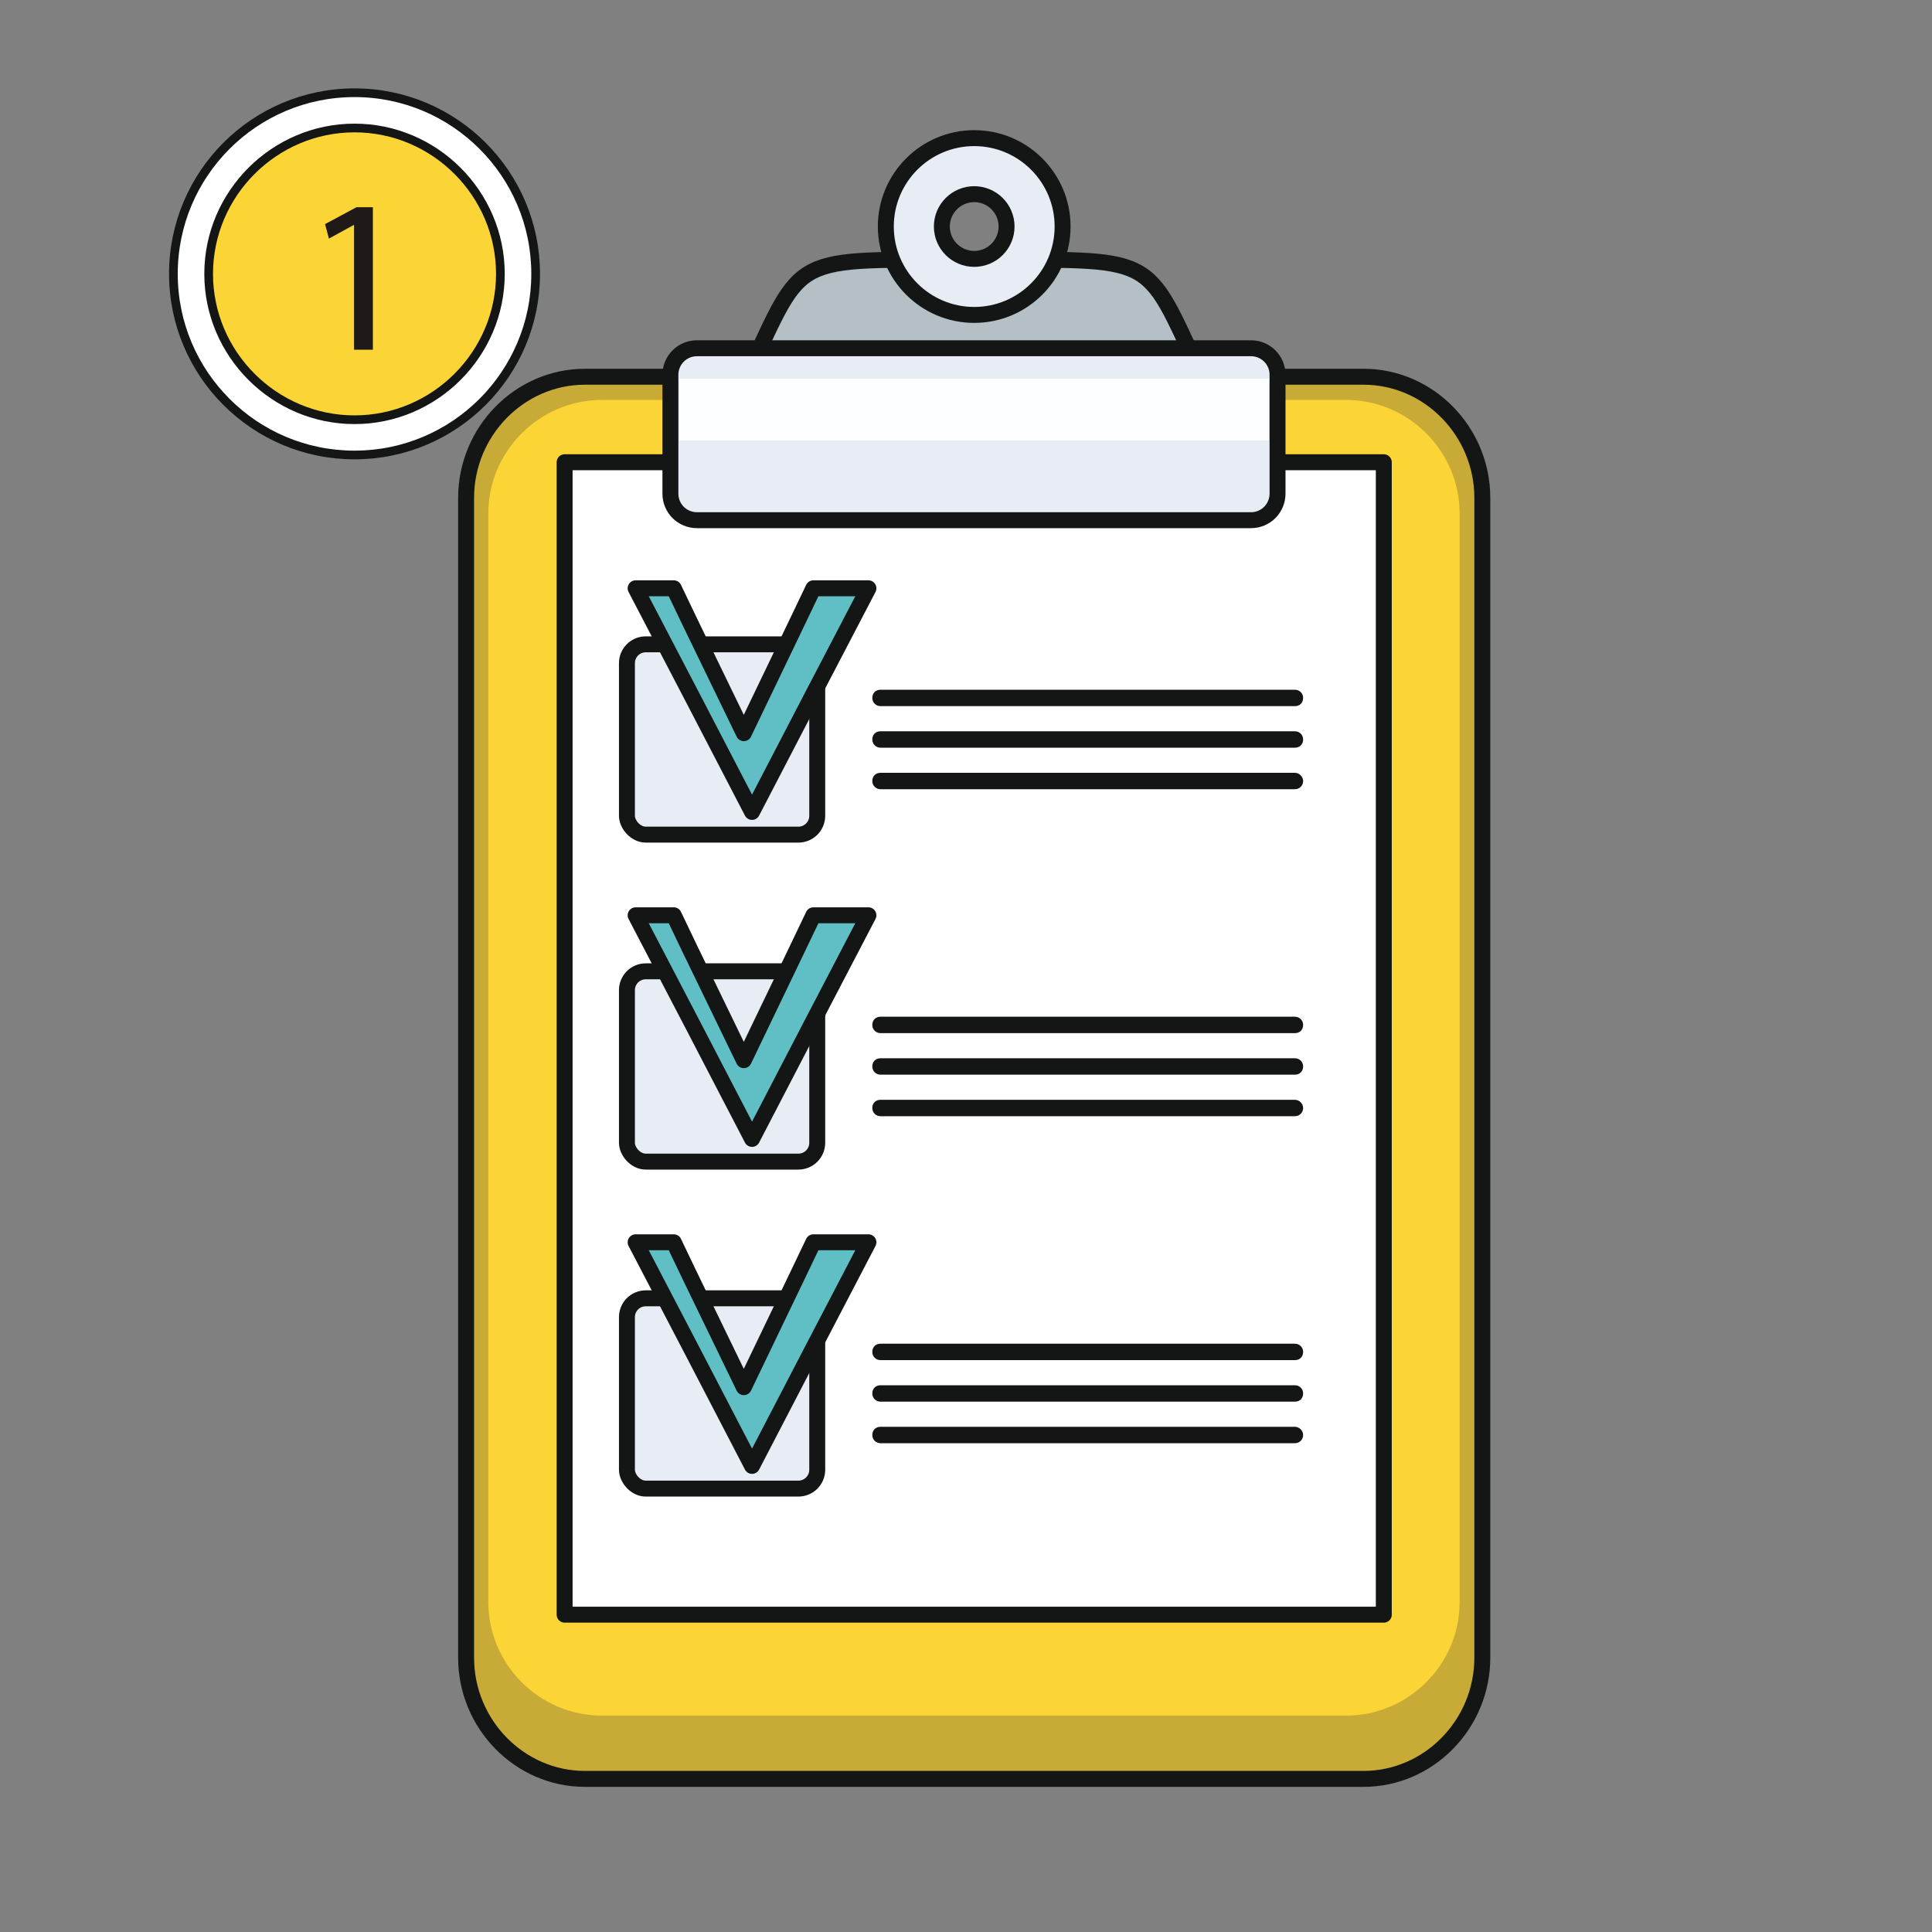 <?xml version="1.0" encoding="UTF-8"?>
<svg id="_圖層_1" data-name="圖層_1" xmlns="http://www.w3.org/2000/svg" version="1.1" viewBox="0 0 400 400">
  <rect x="0" y="0" width="400" height="400" fill="#808080" stroke="none"/>
  <!-- Generator: Adobe Illustrator 29.4.0, SVG Export Plug-In . SVG Version: 2.1.0 Build 152)  -->
  <defs>
    <style>
      .st0, .st1, .st2, .st3, .st4, .st5, .st6, .st7 {
        stroke: #141515;
        stroke-linejoin: round;
      }

      .st0, .st1, .st3, .st4, .st5, .st6 {
        stroke-width: 3.3px;
      }

      .st0, .st2 {
        fill: #fff;
      }

      .st1 {
        fill: #b4bfc6;
      }

      .st1, .st2, .st8, .st3, .st5, .st9, .st6, .st7 {
        fill-rule: evenodd;
      }

      .st2, .st7 {
        stroke-width: 1.8px;
      }

      .st8, .st7 {
        fill: #fbd536;
      }

      .st3, .st4 {
        fill: #e7ecf5;
      }

      .st5 {
        fill: #60bfc4;
      }

      .st9 {
        fill: #141515;
      }

      .st10 {
        fill: #1f1a17;
      }

      .st11 {
        fill: #fcfeff;
      }

      .st6 {
        fill: #c8aa36;
      }
    </style>
  </defs>
  <g>
    <path class="st6" d="M121.1,78h161.2c13.5,0,24.6,11.3,24.6,25.1v240.1c0,13.8-11.1,25.1-24.6,25.1H121.1c-13.5,0-24.6-11.3-24.6-25.1V103.1c0-13.8,11.1-25.1,24.6-25.1Z"/>
    <path class="st8" d="M124.6,82.8h154.1c12.9,0,23.5,10.6,23.5,23.5v225.4c0,12.9-10.6,23.5-23.5,23.5H124.6c-12.9,0-23.5-10.6-23.5-23.5V106.3c0-12.9,10.6-23.5,23.5-23.5Z"/>
    <rect class="st0" x="116.9" y="95.7" width="169.6" height="238.6"/>
    <path class="st1" d="M248.8,78l-.2-.5c-11.9-25.4-8.5-23.7-46.9-23.7s-35-1.7-46.9,23.7l-.2.5h94.3Z"/>
    <path class="st4" d="M144.3,72.1h114.7c3,0,5.5,2.4,5.5,5.5v24.6c0,3-2.4,5.5-5.5,5.5h-114.7c-3,0-5.5-2.4-5.5-5.5v-24.6c0-3,2.4-5.5,5.5-5.5Z"/>
    <path class="st3" d="M220,46.9c0,10.1-8.2,18.3-18.3,18.3s-18.3-8.2-18.3-18.3,8.2-18.3,18.3-18.3,18.3,8.2,18.3,18.3h0ZM208.4,46.9c0-3.7-3-6.7-6.7-6.7s-6.7,3-6.7,6.7,3,6.7,6.7,6.7,6.7-3,6.7-6.7Z"/>
    <rect class="st11" x="140.6" y="78.4" width="122.1" height="12.8"/>
    <rect class="st4" x="129.8" y="201.1" width="39.4" height="39.4" rx="3.9" ry="3.9"/>
    <polygon class="st5" points="155.7 235.8 167.7 212.7 179.8 189.5 168.4 189.5 165.1 196.4 154 219.5 142.8 196.4 139.5 189.5 131.6 189.5 143.7 212.7 155.7 235.8"/>
    <rect class="st4" x="129.8" y="133.4" width="39.4" height="39.4" rx="3.9" ry="3.9"/>
    <polygon class="st5" points="155.7 168.1 167.7 145 179.8 121.8 168.4 121.8 165.1 128.7 154 151.8 142.8 128.7 139.5 121.8 131.6 121.8 143.7 145 155.7 168.1"/>
    <rect class="st4" x="129.8" y="268.8" width="39.4" height="39.4" rx="3.9" ry="3.9"/>
    <polygon class="st5" points="155.7 303.5 167.7 280.4 179.8 257.2 168.4 257.2 165.1 264.1 154 287.2 142.8 264.1 139.5 257.2 131.6 257.2 143.7 280.4 155.7 303.5"/>
    <path class="st9" d="M182.3,281.6c-.9,0-1.7-.7-1.7-1.7s.7-1.7,1.7-1.7h85.8c.9,0,1.7.7,1.7,1.7s-.7,1.7-1.7,1.7h-85.8ZM182.3,146.2c-.9,0-1.7-.7-1.7-1.7s.7-1.7,1.7-1.7h85.8c.9,0,1.7.7,1.7,1.7s-.7,1.7-1.7,1.7h-85.8ZM182.3,154.8c-.9,0-1.7-.7-1.7-1.7s.7-1.7,1.7-1.7h85.8c.9,0,1.7.7,1.7,1.7s-.7,1.7-1.7,1.7h-85.8ZM182.3,163.4c-.9,0-1.7-.7-1.7-1.7s.7-1.7,1.7-1.7h85.8c.9,0,1.7.8,1.7,1.7s-.7,1.7-1.7,1.7h-85.8ZM182.3,213.9c-.9,0-1.7-.7-1.7-1.7s.7-1.7,1.7-1.7h85.8c.9,0,1.7.7,1.7,1.7s-.7,1.7-1.7,1.7h-85.8ZM182.3,222.5c-.9,0-1.7-.7-1.7-1.7s.7-1.7,1.7-1.7h85.8c.9,0,1.7.7,1.7,1.7s-.7,1.7-1.7,1.7h-85.8ZM182.3,290.2c-.9,0-1.7-.7-1.7-1.7s.7-1.7,1.7-1.7h85.8c.9,0,1.7.7,1.7,1.7s-.7,1.7-1.7,1.7h-85.8ZM182.3,298.8c-.9,0-1.7-.7-1.7-1.7s.7-1.7,1.7-1.7h85.8c.9,0,1.7.8,1.7,1.7s-.7,1.7-1.7,1.7h-85.8ZM182.3,231.1c-.9,0-1.7-.7-1.7-1.7s.7-1.7,1.7-1.7h85.8c.9,0,1.7.8,1.7,1.7s-.7,1.7-1.7,1.7h-85.8Z"/>
  </g>
  <g>
    <g>
      <path class="st2" d="M73.4,94.2c20.7,0,37.5-16.8,37.5-37.5s-16.8-37.5-37.5-37.5-37.5,16.8-37.5,37.5,16.8,37.5,37.5,37.5Z"/>
      <path class="st7" d="M73.4,86.9c16.6,0,30.2-13.6,30.2-30.2s-13.6-30.2-30.2-30.2-30.2,13.6-30.2,30.2,13.6,30.2,30.2,30.2Z"/>
    </g>
    <path class="st10" d="M73.2,46.6h0l-5.1,2.8-.8-3,6.5-3.5h3.4v29.5h-3.9v-25.8Z"/>
  </g>
</svg>